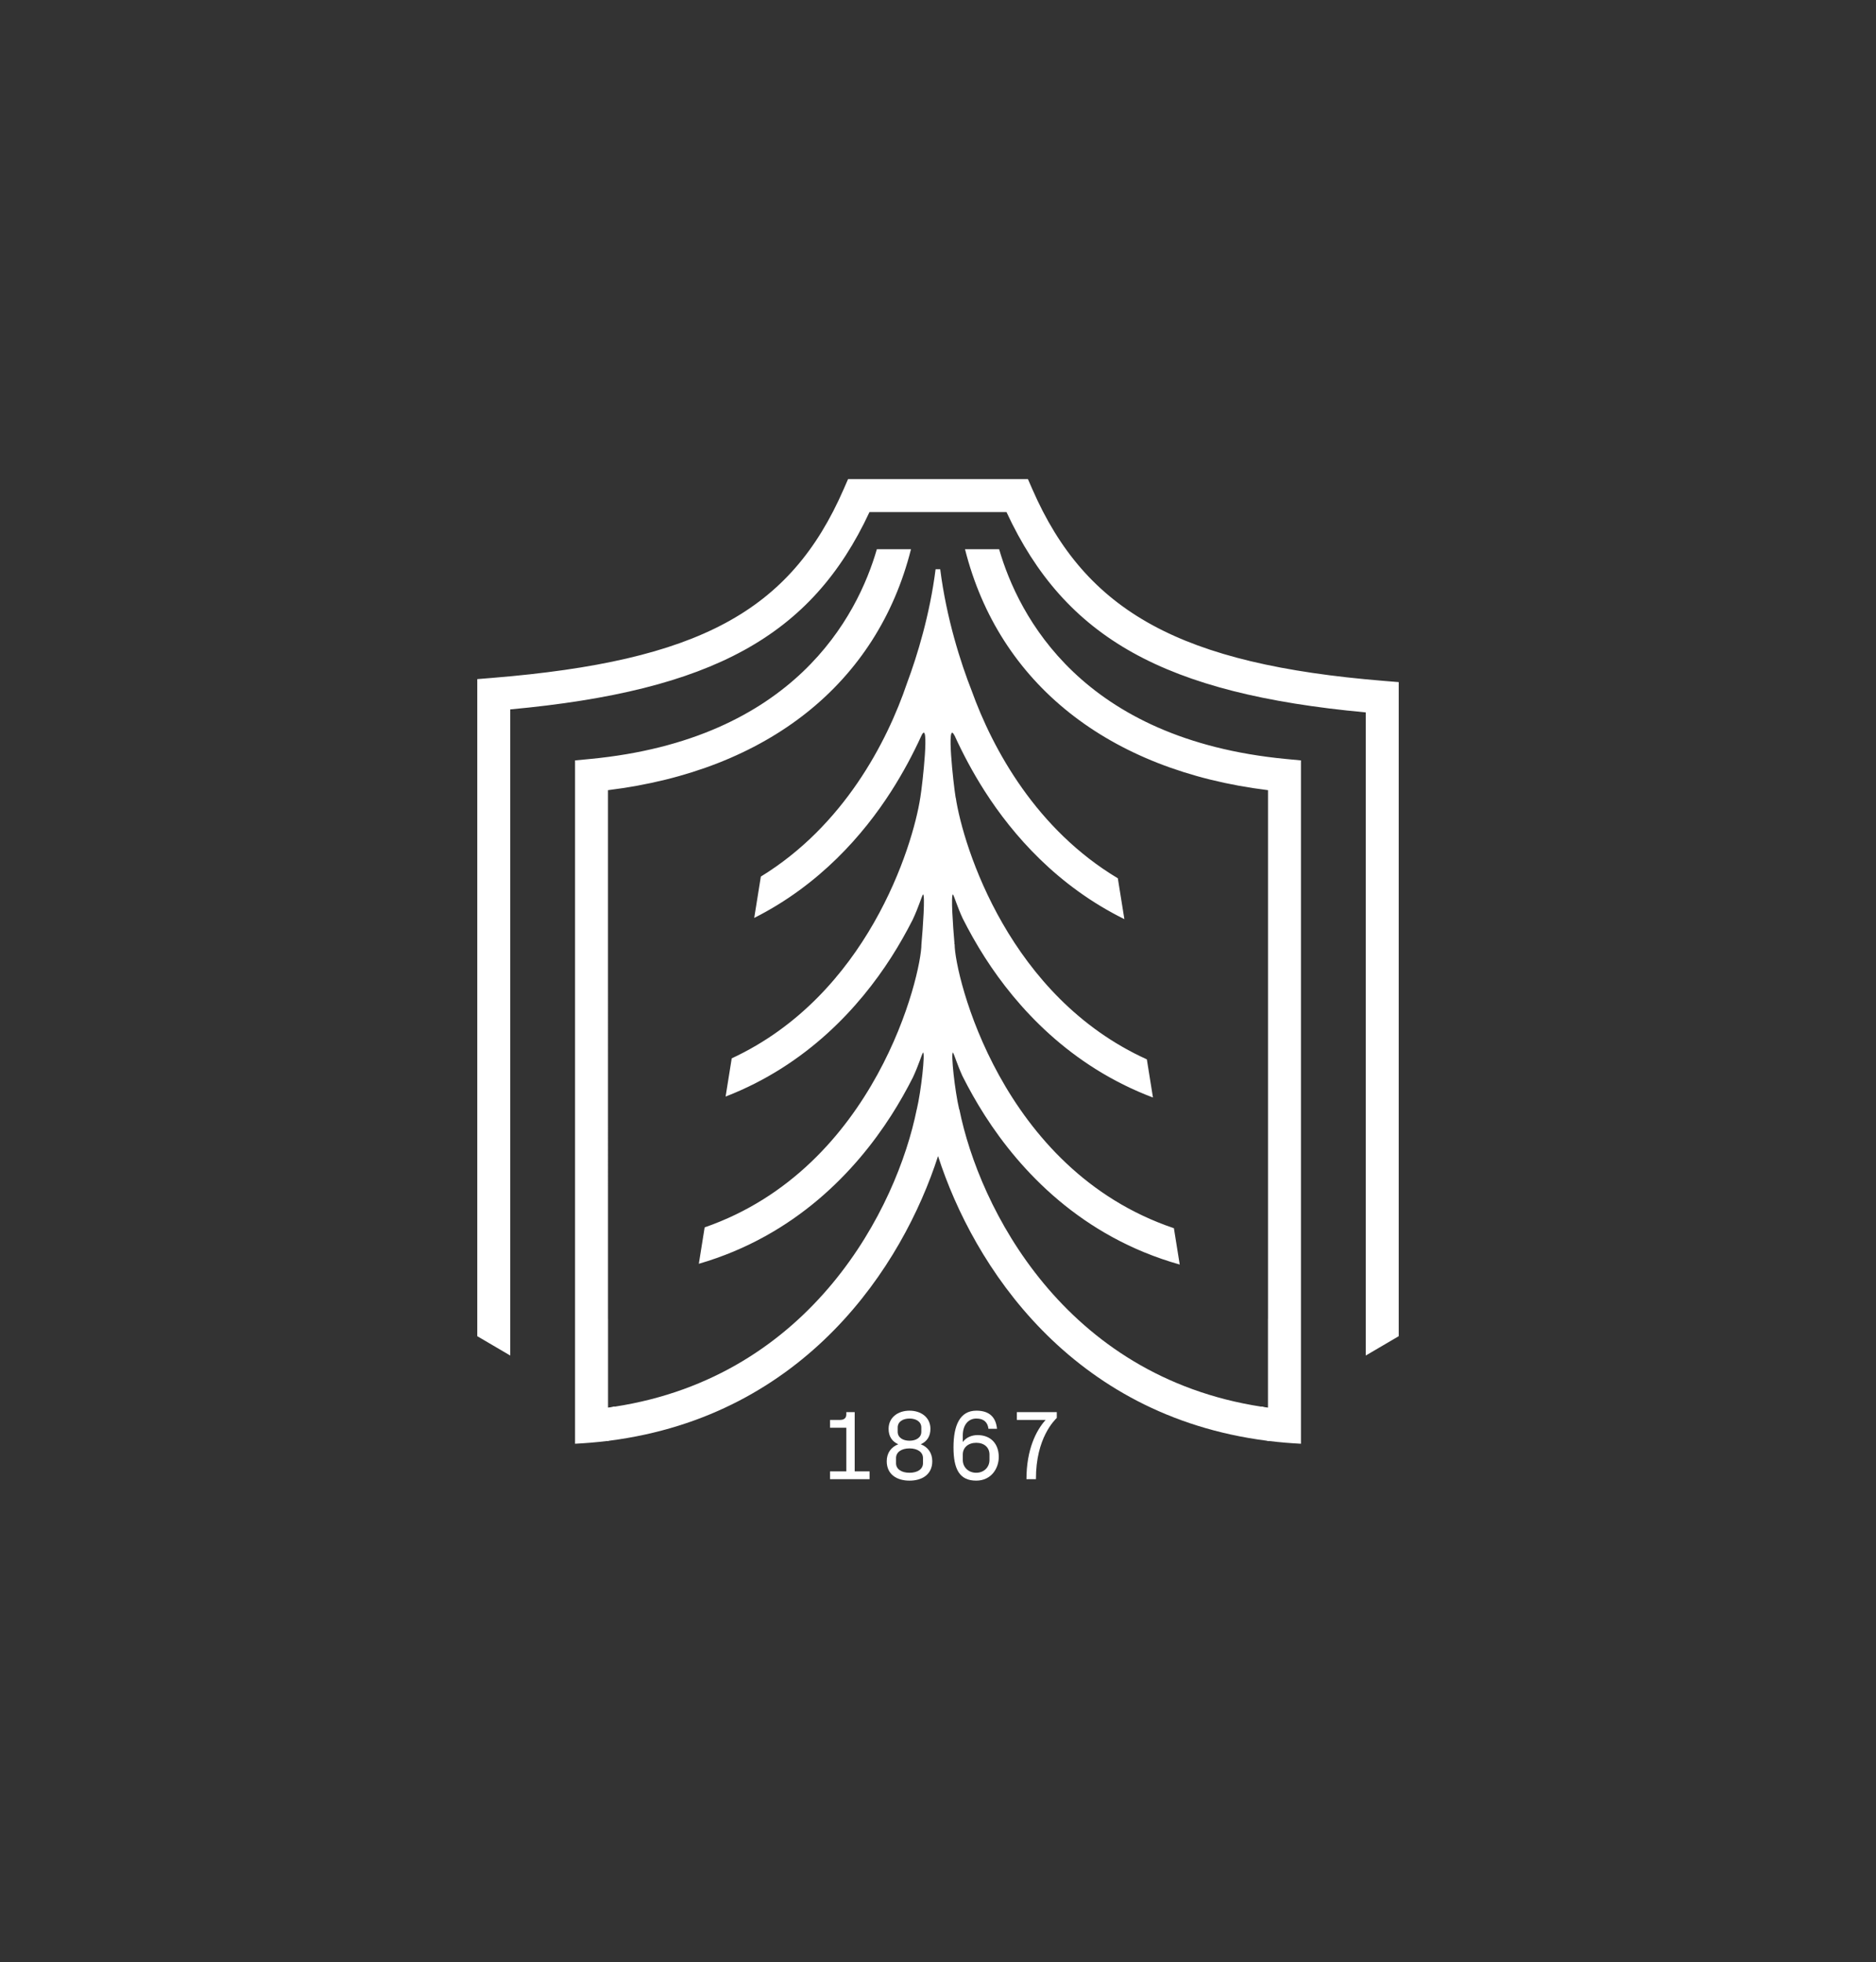 <?xml version="1.0" encoding="iso-8859-1"?>
<!-- Generator: Adobe Illustrator 24.1.3, SVG Export Plug-In . SVG Version: 6.00 Build 0)  -->
<svg version="1.1" id="Layer_1" xmlns="http://www.w3.org/2000/svg" xmlns:xlink="http://www.w3.org/1999/xlink" x="0px" y="0px"
	 viewBox="0 0 212.434 222.137" style="enable-background:new 0 0 212.434 222.137;" xml:space="preserve">
<rect x="0" y="0" width="212.434" height="222.137" fill="#333333" stroke="none"/>
<g>
	<path style="fill:#FFFFFF;" d="M113.139,62.176h-3.864c3.826,15.195,16.232,25.053,34.311,27.28v59.876h-0.005v10.023
		c-0.108-0.014-0.219-0.025-0.327-0.041l-0.382-0.089l-0.012,0.031c-22.401-3.434-31.99-22.563-34.224-33.663l-0.017,0.013
		c-0.498-2.104-0.967-6.424-0.707-6.448c0.179,0.309,0.451,1.29,1.07,2.655c0.743,1.475,1.583,2.978,2.546,4.481
		c3.998,6.237,10.92,13.729,22.061,16.868l-0.659-4.113c-19.665-6.626-24.829-28.768-24.831-32.149l-0.009-0.003h-0.015v-0.168
		c-0.157-1.788-0.417-5.452-0.164-5.475c0.182,0.313,0.458,1.319,1.099,2.718c0.736,1.456,1.566,2.941,2.517,4.425
		c3.621,5.648,9.652,12.314,19.031,15.857l-0.693-4.322c-15.548-7.043-20.801-24.123-21.638-29.621l-0.012-0.007
		c-0.254-1.547-1.072-8.938-0.14-7.044v-0.025c0.938,2.061,2.076,4.214,3.452,6.363c3.186,4.971,8.238,10.733,15.794,14.46
		l-0.741-4.625c-9.182-5.492-14.161-14.584-16.562-21.264c-1.208-3.069-2.845-8.136-3.551-13.725h-0.524
		c-0.646,5.113-2.072,9.787-3.236,12.897c-2.257,6.664-7.183,16.155-16.551,21.897l-0.75,4.682
		c7.397-3.731,12.357-9.415,15.503-14.324c1.367-2.134,2.501-4.272,3.434-6.32c0.948-1.97,0.125,5.473-0.131,7.025l-0.002,0.001
		c-0.83,5.461-6.013,22.392-21.352,29.515l-0.693,4.327c9.216-3.569,15.161-10.158,18.745-15.749
		c0.917-1.432,1.721-2.863,2.438-4.27c0.694-1.481,0.982-2.548,1.171-2.873c0.257,0.023-0.018,3.845-0.174,5.589v0.055h-0.005
		c0,3.36-5.111,25.314-24.547,32.057l-0.66,4.122c10.974-3.186,17.815-10.6,21.779-16.783c0.93-1.45,1.742-2.9,2.466-4.326
		c0.672-1.447,0.956-2.49,1.142-2.811c0.26,0.024-0.21,4.344-0.708,6.448l-0.005-0.004c-2.238,11.103-11.829,30.227-34.233,33.656
		l-0.012-0.033l-0.398,0.092c-0.102,0.014-0.208,0.025-0.311,0.039v-10.025h-0.005V89.456c18.078-2.227,30.484-12.085,34.311-27.28
		h-3.865c-2.185,7.545-9.341,21.545-32.489,23.75l-1.688,0.161v63.244v14.117c1.219-0.063,2.411-0.163,3.57-0.303h0.165h0.001
		l0.163-0.041c22.197-2.853,33.191-19.772,37.207-32.224c4.014,12.448,15.002,29.359,37.181,32.221l0.177,0.044h0h0.177
		c1.156,0.141,2.343,0.24,3.559,0.303v-7.894v-6.223V86.087l-1.689-0.161C122.479,83.722,115.323,69.722,113.139,62.176"/>
	<path style="fill:#FFFFFF;" d="M96.031,54.243l-0.489,1.121c-6.047,13.879-16.458,19.474-39.783,21.38l-1.714,0.14v74.389
		l3.731,2.188V80.313c22.882-2.115,34.139-8.295,40.681-22.338h15.517c6.64,14.292,17.897,20.564,40.682,22.677v72.809l3.732-2.188
		V77.222l-1.714-0.139c-22.919-1.874-33.702-7.76-39.783-21.719l-0.489-1.121H96.031z"/>
</g>
<g>
	<path style="fill:#FFFFFF;" d="M96.782,159.871h-0.947v0.288c-0.009,0.523-0.47,0.591-0.667,0.591l-0.001,0.003h-1.174v0.882h1.842
		v4.942h-1.842v0.882h4.474v-0.882h-1.684V159.871z"/>
	<path style="fill:#FFFFFF;" d="M104.265,163.508c0.736-0.334,1.094-0.926,1.094-1.751c0-1.283-1.052-2.053-2.368-2.053
		c-1.315,0-2.368,0.77-2.368,2.053c0,0.826,0.357,1.417,1.094,1.751c-0.81,0.312-1.305,0.982-1.305,1.919
		c0,1.507,1.158,2.198,2.578,2.198c1.421,0,2.579-0.691,2.579-2.198C105.57,164.489,105.075,163.82,104.265,163.508
		 M101.654,162.091v-0.48c0-0.669,0.601-1.015,1.337-1.015c0.737,0,1.337,0.346,1.337,1.015v0.48c0,0.67-0.6,1.015-1.337,1.015
		C102.254,163.106,101.654,162.761,101.654,162.091 M104.517,165.65c0,0.67-0.611,1.083-1.527,1.083
		c-0.915,0-1.526-0.413-1.526-1.083v-0.58c0-0.67,0.611-1.094,1.526-1.094c0.916,0,1.527,0.424,1.527,1.094V165.65z"/>
	<path style="fill:#FFFFFF;" d="M110.698,162.47c-0.663,0-1.284,0.257-1.674,0.781v-0.747c0-1.139,0.59-1.908,1.537-1.908
		c0.842,0,1.284,0.424,1.368,1.16h0.969c-0.126-1.294-0.842-2.053-2.336-2.053c-1.853,0-2.59,1.641-2.59,4.15
		c0,2.466,0.674,3.771,2.569,3.771c1.715,0,2.557-1.395,2.557-2.677C113.098,163.463,112.203,162.47,110.698,162.47
		 M112.045,165.293c0,0.793-0.6,1.44-1.505,1.44c-0.895,0-1.516-0.647-1.516-1.44v-0.625c0-0.791,0.621-1.327,1.527-1.327
		c0.904,0,1.495,0.536,1.495,1.327V165.293z"/>
	<path style="fill:#FFFFFF;" d="M115.148,159.871v0.881h3.259c-1.084,1.188-2.173,3.374-2.173,6.706h1.074
		c-0.017-4.695,2.131-6.686,2.361-6.936v-0.651H115.148z"/>
</g>
<rect y="84.134" style="fill:none;" width="54.462" height="54.462"/>
<rect x="157.972" y="84.134" style="fill:none;" width="54.462" height="54.462"/>
<rect x="77.718" style="fill:none;" width="54.462" height="54.462"/>
<rect x="77.718" y="167.675" style="fill:none;" width="54.462" height="54.462"/>
</svg>
